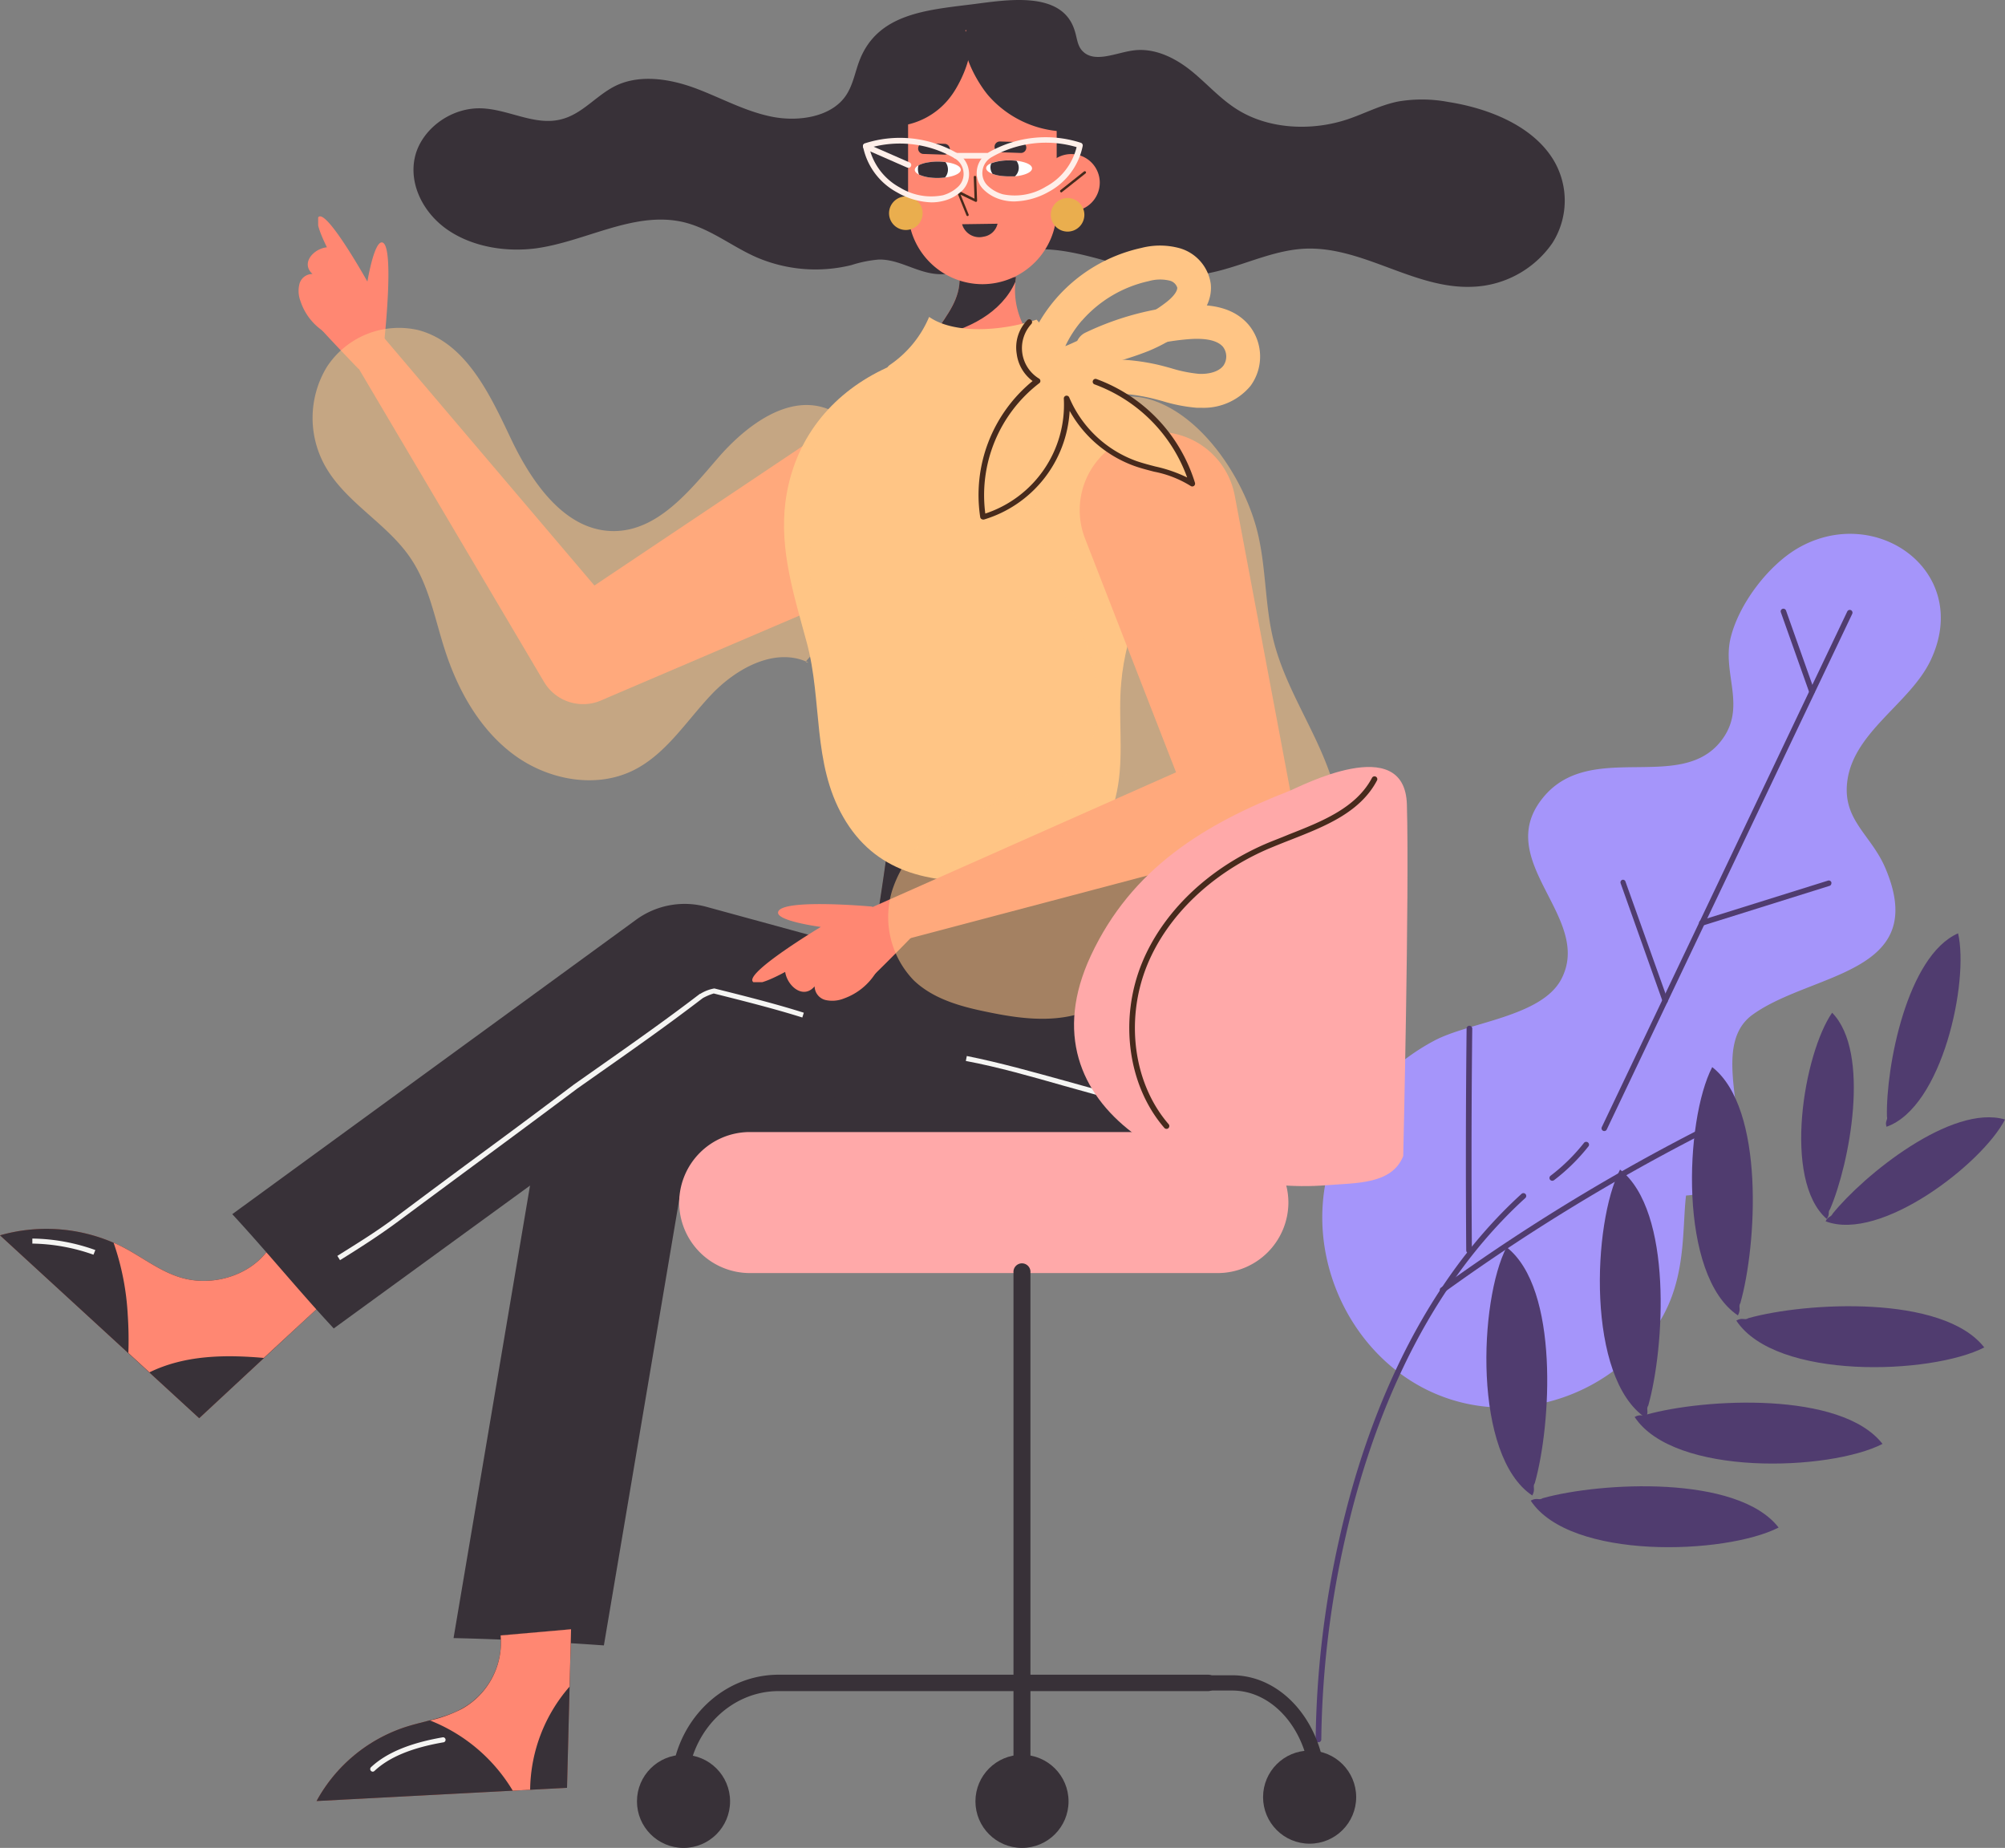 <?xml version="1.0" encoding="UTF-8"?> <svg xmlns="http://www.w3.org/2000/svg" viewBox="0 0 323.02 297.68"><rect x="0" y="0" width="323.02" height="297.68" fill="#808080" stroke="none"/> <g id="Слой_2" data-name="Слой 2"> <g id="OBJECTS"> <path d="M271.63,192.59c17.27-1.22,1.24-22.28,10.72-29.13S311,157,303.77,139.9c-2.32-5.52-7.09-7.82-6.12-14.31,1.17-7.78,10.1-12.36,13.36-19.16,6.87-14.37-8.89-25.57-21.57-18C284.7,91.29,280,97.51,278.76,103c-1.24,5.71,2.69,11-1.48,16.35-6.52,8.39-20.86-.08-28.51,8.93-8.76,10.32,8.09,19.49,2.73,29.52-3.23,6-14.8,6.85-20.41,9.83a35.31,35.31,0,0,0-15.34,16.08c-9,19.34,5.34,44.12,28,43A30.23,30.23,0,0,0,266,214.88C271.85,207.4,270.93,198.65,271.63,192.59Z" style="fill:#a595fa"></path> <path d="M298.45,98.7a.46.46,0,0,0-.25-.41.45.45,0,0,0-.59.21l-31.33,65.81-8.22,17.26a.45.45,0,0,0,.21.59.44.44,0,0,0,.59-.21l39.55-83.07A.53.53,0,0,0,298.45,98.7Z" style="fill:#503c6f"></path> <path d="M295.05,142.29a.32.32,0,0,0,0-.14.43.43,0,0,0-.55-.29l-20.4,6.38a.45.45,0,1,0,.27.85l20.39-6.39A.44.44,0,0,0,295.05,142.29Z" style="fill:#503c6f"></path> <path d="M292.33,111.45a.41.41,0,0,0,0-.16l-4.59-12.94a.45.45,0,0,0-.57-.27.43.43,0,0,0-.26.56l4.59,12.94a.44.44,0,0,0,.57.27A.46.46,0,0,0,292.33,111.45Z" style="fill:#503c6f"></path> <path d="M268.68,161.21a.39.39,0,0,0,0-.15L261.87,142a.42.42,0,0,0-.53-.26.43.43,0,0,0-.25.53l6.79,19.11a.41.41,0,0,0,.8-.12Z" style="fill:#503c6f"></path> <path d="M212.42,280.66a.46.46,0,0,1-.46-.45,155.31,155.31,0,0,1,3.8-32.29c3.68-16.51,11.76-39.56,29.37-55.6a.45.45,0,0,1,.61.67c-17.43,15.88-25.44,38.74-29.09,55.13a154.07,154.07,0,0,0-3.78,32.08.45.45,0,0,1-.44.46Z" style="fill:#503c6f"></path> <path d="M250.08,190.21a.45.45,0,0,1-.36-.18.45.45,0,0,1,.09-.63,30,30,0,0,0,5.41-5.33.46.46,0,0,1,.72.56,30.85,30.85,0,0,1-5.58,5.49A.47.47,0,0,1,250.08,190.21Z" style="fill:#503c6f"></path> <path d="M236.68,201.89a.46.46,0,0,1-.46-.45c-.09-11.87-.07-23.9.06-35.75a.44.44,0,0,1,.46-.45.45.45,0,0,1,.45.46c-.13,11.85-.15,23.87-.06,35.74a.45.45,0,0,1-.45.45Z" style="fill:#503c6f"></path> <path d="M232.41,208.26a.47.47,0,0,1-.37-.19.46.46,0,0,1,.11-.64,319.36,319.36,0,0,1,47.39-28.36.45.45,0,0,1,.61.21.44.44,0,0,1-.21.6,319.4,319.4,0,0,0-47.26,28.29A.46.46,0,0,1,232.41,208.26Z" style="fill:#503c6f"></path> <path d="M281.68,212.34c9.25-2.58,31.34-3.83,38,4.72-8.56,4.39-33.59,5.31-39.95-4.33C280.74,212.16,281.06,212.75,281.68,212.34Z" style="fill:#503c6f"></path> <path d="M295.24,195.53c5-6.2,19.17-17.72,27.78-15.19-3.63,7.07-20,19.8-28.9,16.4C294.52,195.87,295,196.11,295.24,195.53Z" style="fill:#503c6f"></path> <path d="M294.83,194.8c3.14-7.3,6.61-25.26.34-31.66-4.54,6.52-8.07,26.94-.87,33.22C294.87,195.59,294.43,195.26,294.83,194.8Z" style="fill:#503c6f"></path> <path d="M304,179.87c-.19-8,3.25-25.91,11.46-29.52,1.79,7.74-2.52,28-11.53,31.16C303.64,180.59,304.17,180.44,304,179.87Z" style="fill:#503c6f"></path> <path d="M280.39,209.9c2.62-9.24,4-31.32-4.54-38-4.43,8.53-5.47,33.57,4.14,40C280.56,210.85,280,210.52,280.39,209.9Z" style="fill:#503c6f"></path> <path d="M265.29,227.87c9.26-2.58,31.34-3.83,38,4.73-8.55,4.38-33.59,5.3-39.94-4.34C264.35,227.69,264.68,228.28,265.29,227.87Z" style="fill:#503c6f"></path> <path d="M265.55,226.41c2.61-9.24,4-31.31-4.55-38-4.42,8.54-5.46,33.57,4.14,40C265.72,227.36,265.13,227,265.55,226.41Z" style="fill:#503c6f"></path> <path d="M248.55,241.34c9.26-2.57,31.34-3.83,38,4.73-8.55,4.38-33.59,5.3-39.94-4.33C247.61,241.17,247.94,241.75,248.55,241.34Z" style="fill:#503c6f"></path> <path d="M247.27,238.91c2.62-9.24,4-31.32-4.55-38-4.42,8.53-5.46,33.56,4.14,40C247.44,239.85,246.85,239.52,247.27,238.91Z" style="fill:#503c6f"></path> <path d="M138.57,9.5c-.84,2.05-1.11,4.33-2.48,6.16-2.42,3.23-7.57,4-11.84,3.12s-8.06-3-12.1-4.52-8.83-2.32-12.73-.55c-3.31,1.52-5.55,4.72-9.16,5.55-4.23,1-8.43-1.7-12.8-1.81-5-.12-9.61,3.5-10.61,7.84s1.31,9,5.25,11.72,9.27,3.64,14.22,3c8-1.09,15.72-6,23.6-4.27,4.45,1,8,4,12.06,5.75a24.06,24.06,0,0,0,15.2,1.21,19.61,19.61,0,0,1,4.41-.89c3.14-.06,5.87,1.94,9,2.3,4.57.54,8.62-2.47,13.08-3.51,9.41-2.21,18.87,4.51,28.57,3.75,6.23-.49,11.8-4,18-4.29,9.33-.4,17.56,6.5,26.9,6.14a16.37,16.37,0,0,0,12.93-7,12.72,12.72,0,0,0,.23-13.39c-3.24-5.39-10.16-8.31-16.95-9.38a22.91,22.91,0,0,0-8.09-.08c-2.86.57-5.42,1.95-8.16,2.87-5.75,1.92-12.59,1.61-17.63-1.49-2.86-1.75-5-4.26-7.57-6.33S186,7.65,182.54,8.13c-2.78.39-6.06,2-8,.23-1-.89-1-2.24-1.4-3.42-2-6.56-11-4.94-16.55-4.24C149.18,1.62,141.54,2.23,138.57,9.5Z" style="fill:#383138"></path> <path d="M141.86,93.58,98.17,112.26l-1.34.58a7.33,7.33,0,0,1-9.19-3l-34.31-58A2.43,2.43,0,0,1,57.27,49l43.66,51.4L90.39,97.92l39.48-26.43a12.62,12.62,0,0,1,14,21A13.77,13.77,0,0,1,141.86,93.58Z" style="fill:#ff8772"></path> <path d="M42.94,201.7c-3,3.85-8.8,5.59-13.77,4.12-3.38-1-6.15-3.23-9.24-4.85A27.27,27.27,0,0,0,0,199l32.09,29.46,20.14-18.72Z" style="fill:#ae4e3e"></path> <path d="M42.94,201.7c-3,3.85-8.8,5.59-13.77,4.12-3.38-1-6.15-3.23-9.24-4.85A27.27,27.27,0,0,0,0,199l32.09,29.46,20.14-18.72Z" style="fill:#383138"></path> <path d="M42.94,201.7c-3,3.85-8.8,5.59-13.77,4.12-3.38-1-6.15-3.23-9.24-4.85-.53-.28-1.08-.54-1.63-.78a42.09,42.09,0,0,1,2.28,11.62,59.72,59.72,0,0,1,.1,6.14l3.4,3.12c5.7-2.78,12.13-2.87,18.42-2.32l9.73-9Z" style="fill:#ff8772"></path> <path d="M145,118.91a407.72,407.72,0,0,1-10.15,61h64.05c2.89-10.57.33-23-5.88-32.34-3.42-5.17-8.05-9.62-11.62-14.71s-6.08-11.22-4.6-17.08Z" style="fill:#ae4e3e"></path> <path d="M193,147.53c-3.42-5.17-8.05-9.62-11.62-14.71-.21-.3-.42-.61-.62-.92-3.6,0-7.19,0-10.79,0l-4.66-.07H143.6a405.16,405.16,0,0,1-8.78,48h64.05C201.76,169.3,199.2,156.88,193,147.53Z" style="fill:#383138"></path> <path d="M187.34,86.35C190.86,73.51,183,62.1,170.71,58c-.63-.22-1.26-.41-1.9-.59-17.71-5-39.6,3.09-42.27,23.45-1,7.83,1.46,15.29,3.46,22.74,2.5,9.33.86,19.32,5.84,28,5.15,9,13.85,10.69,23.42,10.35,11.17-.39,19-3.95,20.87-15.47.88-5.46,0-11.06.51-16.53C181.36,101.58,185.15,94.32,187.34,86.35Z" style="fill:#ffc585"></path> <path d="M169.93,57.74a12.75,12.75,0,0,1-6.24-13.13H154.6c.12,3.55-2,6.06-3.95,9-1,1.55-2.23,3.15-4,3.66,2.56,3.44,7,5.16,11.29,5.26S167.2,61,169.93,57.74Z" style="fill:#ff8772"></path> <path d="M150.27,54.21l.38-.58c2-3,4.07-5.47,3.95-9h9.09c-.05.26-.08.52-.11.78C161.37,50.35,156,53.2,150.27,54.21Z" style="fill:#383138"></path> <path d="M158.3,45.78h0a12,12,0,0,1-12-11.94V16.52a12,12,0,0,1,12-11.95h0a12,12,0,0,1,11.94,12V33.84A12,12,0,0,1,158.3,45.78Z" style="fill:#ff8772"></path> <path d="M177.18,29.42a4.6,4.6,0,1,1-4.6-4.6A4.6,4.6,0,0,1,177.18,29.42Z" style="fill:#ff8772"></path> <path d="M97.29,265.06c-8.07-.57-16.13-1-24.22-1.18l14.42-85.32a12,12,0,0,1,11.87-10h85.43a12,12,0,1,1,0,24.08H109.53Z" style="fill:#383138"></path> <path d="M37.42,195.59l65.16-47.5a13.27,13.27,0,0,1,11.26-2l76.83,21c6.74,1.84,10.63,8.51,8.69,14.9s-9,10.08-15.73,8.24L113,170.89,53.77,214C48.18,208,43,201.62,37.42,195.59Z" style="fill:#383138"></path> <path d="M80.66,263.42a12.27,12.27,0,0,1-6.21,11.81c-2.84,1.59-6.12,2-9.2,3A25.29,25.29,0,0,0,51,290.13L91.35,288,92,262.46Z" style="fill:#ae4e3e"></path> <path d="M80.66,263.42a12.27,12.27,0,0,1-6.21,11.81c-2.84,1.59-6.12,2-9.2,3A25.29,25.29,0,0,0,51,290.13L91.35,288,92,262.46Z" style="fill:#383138"></path> <path d="M91.76,271.7l.24-9.24-11.34,1a12.27,12.27,0,0,1-6.21,11.81,21.48,21.48,0,0,1-5.17,1.88,27.12,27.12,0,0,1,13.33,11.31l2.8-.15A25.68,25.68,0,0,1,91.76,271.7Z" style="fill:#ff8772"></path> <path d="M60.06,285.4a.43.43,0,0,1-.3-.13.42.42,0,0,1,0-.58c2.46-2.31,6.22-3.89,11.49-4.81a.41.41,0,1,1,.14.8c-5.11.89-8.73,2.4-11.07,4.61A.43.43,0,0,1,60.06,285.4Z" style="fill:#f5f5f3"></path> <path d="M198.93,79.85l8.76,46.58.26,1.39a7.44,7.44,0,0,1-5.39,8.54l-61.75,16.32a3.07,3.07,0,0,1-2-5.78L197.15,121,192,130.91,174.81,86.76a12.6,12.6,0,1,1,23.48-9.16A13.3,13.3,0,0,1,198.93,79.85Z" style="fill:#ff8772"></path> <path d="M125.35,147c-.1,1.4,6.89,2.32,6.89,2.32s-11.86,7.12-11,8.74a.36.36,0,0,0,.14.16c.47,0,1,0,1.42,0,2.8-.8,8.25-4.35,8.25-4.35s-1.78,1.32-3.66,2.94a19.38,19.38,0,0,1,5-.23l.37-.33-.34.34a39.74,39.74,0,0,1,7.36,1.44c3.16-3,7.69-7.7,7.69-7.7l-7-4.29S125.52,144.67,125.35,147Z" style="fill:#ff8772"></path> <path d="M131.24,158.89a2.31,2.31,0,0,0,1.74,2.2,5,5,0,0,0,3-.25,10,10,0,0,0,5.17-4.22c.79-1.31,1.21-3.06.26-4.26-.8-1-2.27-1.23-3.58-1.25-3.14,0-9.16.59-11,3.55C125.29,157.21,128.88,161.68,131.24,158.89Z" style="fill:#ff8772"></path> <path d="M61.54,39.05c-1.29-.13-2.35,6.31-2.35,6.31s-6.25-11.2-7.78-10.47a.47.47,0,0,0-.15.13c0,.44,0,.88,0,1.31C51.91,39,55,44.1,55,44.1s-1.17-1.69-2.62-3.47a17.8,17.8,0,0,1,.06,4.67l.3.36s-.11-.13-.31-.33a37.09,37.09,0,0,1-1.56,6.77c2.7,3,6.91,7.35,6.91,7.35l4-3.24S63.72,39.28,61.54,39.05Z" style="fill:#ff8772"></path> <path d="M50.35,44.14a2.15,2.15,0,0,0-2.09,1.54,4.56,4.56,0,0,0,.14,2.8,9.3,9.3,0,0,0,3.76,4.92c1.19.76,2.81,1.21,3.94.36a4.14,4.14,0,0,0,1.27-3.27c.13-2.9-.27-8.49-3-10.27C52.1,38.69,47.84,41.87,50.35,44.14Z" style="fill:#ff8772"></path> <path d="M158.88,27.09c0,.35.38.67,1,.9a5.74,5.74,0,0,0,1.37.33,10.72,10.72,0,0,0,1.31.08c.32,0,.63,0,.93,0l.61-.07c1.28-.21,2.17-.67,2.17-1.2s-.78-.92-1.91-1.14a5.77,5.77,0,0,0-.62-.09,8.91,8.91,0,0,0-1.18-.07,8.35,8.35,0,0,0-1.63.13,6.43,6.43,0,0,0-1.26.35C159.18,26.5,158.88,26.78,158.88,27.09Z" style="fill:#fff"></path> <path d="M159.57,26.87A1.89,1.89,0,0,0,159.9,28a5.74,5.74,0,0,0,1.37.33,10.72,10.72,0,0,0,1.31.08c.32,0,.63,0,.93,0a1.9,1.9,0,0,0,.62-1.33,1.86,1.86,0,0,0-.37-1.17,8.91,8.91,0,0,0-1.18-.07,8.35,8.35,0,0,0-1.63.13,6.43,6.43,0,0,0-1.26.35A2,2,0,0,0,159.57,26.87Z" style="fill:#362f36"></path> <path d="M161.07,24.52l3.38.12a.86.86,0,0,0,.89-.84h0a.87.87,0,0,0-.83-.9l-3.39-.11a.86.86,0,0,0-.89.84h0A.86.86,0,0,0,161.07,24.52Z" style="fill:#362f36"></path> <path d="M147.38,27.37c0,.28.26.54.69.76a6.16,6.16,0,0,0,1.7.46,9.69,9.69,0,0,0,2.48,0l.37-.05c1.28-.21,2.17-.66,2.17-1.19s-.77-.93-1.91-1.15l-.55-.08a8.26,8.26,0,0,0-1.25-.09,9.17,9.17,0,0,0-1.63.14,5,5,0,0,0-1.45.45C147.61,26.85,147.38,27.1,147.38,27.37Z" style="fill:#fff"></path> <path d="M147.89,27.22a2.15,2.15,0,0,0,.18.91,6.16,6.16,0,0,0,1.7.46,9.69,9.69,0,0,0,2.48,0,1.93,1.93,0,0,0,.47-1.22,2,2,0,0,0-.39-1.25,8.26,8.26,0,0,0-1.25-.09,9.17,9.17,0,0,0-1.63.14,5,5,0,0,0-1.45.45A1.66,1.66,0,0,0,147.89,27.22Z" style="fill:#362f36"></path> <path d="M148.76,24.8l3.38.11a.86.86,0,0,0,.89-.84h0a.87.87,0,0,0-.83-.9l-3.39-.11a.86.86,0,0,0-.89.84h0A.87.87,0,0,0,148.76,24.8Z" style="fill:#362f36"></path> <path d="M155.89,34.81a.21.21,0,0,1-.19-.13L154.21,31a.21.21,0,0,1,.28-.26L157,32l-.12-3.45a.2.2,0,0,1,.19-.22.22.22,0,0,1,.21.2l.14,3.79a.22.22,0,0,1-.1.18.21.21,0,0,1-.19,0l-2.37-1.13,1.29,3.17a.2.2,0,0,1-.11.26Z" style="fill:#472a1c"></path> <path d="M171,31a.21.21,0,0,1-.16-.08.2.2,0,0,1,0-.28l3.78-3a.21.21,0,0,1,.29,0,.2.2,0,0,1,0,.28l-3.79,3A.2.2,0,0,1,171,31Z" style="fill:#472a1c"></path> <path d="M172,37.31h0a2.71,2.71,0,0,0,2.7-2.7h0A2.71,2.71,0,0,0,172,31.9h0a2.72,2.72,0,0,0-2.71,2.71h0A2.72,2.72,0,0,0,172,37.31Z" style="fill:#eaae4e"></path> <path d="M145.94,37.05h0a2.7,2.7,0,0,0,2.7-2.7h0a2.71,2.71,0,0,0-2.7-2.71h0a2.72,2.72,0,0,0-2.71,2.71h0A2.71,2.71,0,0,0,145.94,37.05Z" style="fill:#eaae4e"></path> <path d="M54.78,203l-.43-.69c3.18-2,6.47-4,9.71-6.47q7.31-5.48,14.19-10.54T92.47,174.7l3.84-2.7c5.58-3.92,10.85-7.62,16.45-11.9l.06,0a6.32,6.32,0,0,1,2.21-.86h.1c4.8,1.2,9.76,2.44,14.37,3.9l-.24.77c-4.58-1.44-9.5-2.67-14.27-3.87a9.06,9.06,0,0,0-1.77.75c-5.6,4.29-10.87,8-16.44,11.91L93,175.36q-7.31,5.47-14.21,10.56T64.55,196.46C61.28,198.91,58,201,54.78,203Z" style="fill:#f5f5f3"></path> <path d="M181.39,177.62c-3.35-.84-6.74-1.79-10-2.71-5.14-1.46-10.47-3-15.79-4l.16-.8c5.35,1.07,10.69,2.58,15.85,4,3.27.92,6.65,1.87,10,2.7Z" style="fill:#f5f5f3"></path> <path d="M196.21,205.08H120.78a11.4,11.4,0,0,1-11.36-11.36h0a11.39,11.39,0,0,1,11.36-11.36h75.43a11.39,11.39,0,0,1,11.36,11.36h0A11.4,11.4,0,0,1,196.21,205.08Z" style="fill:#ffa9a9"></path> <g style="opacity:0.54"> <path d="M133.65,66c-6.45-2.75-13.42,2.49-18,7.8S106,85.46,99,85.55c-7.91.09-13.32-7.78-16.71-14.93S75.06,55.23,67.42,53.18a13.87,13.87,0,0,0-14.77,5.94,15.85,15.85,0,0,0-.14,16.18c3.39,5.82,10,9.13,13.71,14.73,2.9,4.34,3.83,9.64,5.43,14.6,2.09,6.52,5.59,12.82,11.08,16.91s13.23,5.59,19.36,2.53c5.25-2.63,8.5-7.94,12.54-12.2s10.34-7.69,15.62-5.13c-1.17,0,.73-.88.69-2q-.49-12-.48-24.07C130.46,75.56,131,70.33,133.65,66Z" style="fill:#ffc585"></path> </g> <g style="opacity:0.54"> <path d="M167,77.59c-1.17,7.85,3.23,15.29,6.54,22.5s5.41,16.39.41,22.55c-4.75,5.86-13.49,6.07-20.23,9.44a19.12,19.12,0,0,0-10,11.41,14.66,14.66,0,0,0,3.49,14.43c3.2,3.07,7.72,4.27,12.06,5.14,4.83,1,9.9,1.65,14.62.25,8.43-2.5,14-11.11,22.47-13.48,4-1.11,8.36-.76,12.08-2.56,7.33-3.56,8.63-13.74,6.2-21.51s-7.45-14.59-9.44-22.49C203.78,97.61,204,91.65,202.66,86c-1.89-8.06-8.21-18.23-16.39-21.32C177.66,61.4,168.31,68.58,167,77.59Z" style="fill:#ffc585"></path> </g> <path d="M167,51.49c-4.94,1.68-13,2.55-17.31-.44a17.57,17.57,0,0,1-6.22,7.66c-.27.19-.58.43-.57.75a1,1,0,0,0,.35.61,30.63,30.63,0,0,0,4.81,4.3,15.52,15.52,0,0,0,22.86-6.59C169.07,55.86,168.8,53.4,167,51.49Z" style="fill:#ffc585"></path> <path d="M170.93,61.4h-.12c-3-.07-4.15-1.71-4.58-2.68-1.66-3.77,2.59-9.11,3.93-10.65h0a25.43,25.43,0,0,1,13.72-8.13,12,12,0,0,1,6.23.06,7,7,0,0,1,4.95,5.72c.2,1.82-.34,4.58-4,7.36a26.83,26.83,0,0,1-6,3.45,49,49,0,0,1-5.09,1.7l-1.84.54c-.43.14-1.21.52-2,.88C174.45,60.51,172.61,61.4,170.93,61.4Zm.37-4.61Zm3-5.15a18.24,18.24,0,0,0-2.67,4.12c.68-.26,1.65-.73,2.26-1a19.88,19.88,0,0,1,2.72-1.17l1.92-.58a40.58,40.58,0,0,0,4.52-1.5,20.75,20.75,0,0,0,4.74-2.74c1.46-1.11,1.92-2,1.87-2.45a1.71,1.71,0,0,0-1.21-1.11,6.64,6.64,0,0,0-3.39.08,20,20,0,0,0-10.76,6.37Z" style="fill:#ffc585"></path> <path d="M193.57,65.69q-.37,0-.75,0a26.15,26.15,0,0,1-5.54-1.08c-.64-.17-1.25-.34-1.85-.48a28.73,28.73,0,0,0-16.86,1.14,2.73,2.73,0,0,1-2-5.09,34,34,0,0,1,7.76-2,2.73,2.73,0,0,1,.53-4.59,46.14,46.14,0,0,1,15.91-4.36c4.84-.43,8.24.58,10.39,3.09a8,8,0,0,1,.31,9.84A9.81,9.81,0,0,1,193.57,65.69Zm-14.69-7.8a34.15,34.15,0,0,1,7.81.9c.69.17,1.37.35,2,.53a22.2,22.2,0,0,0,4.43.9c1.39.08,3.18-.23,4-1.35a2.58,2.58,0,0,0-.09-3c-.91-1.06-2.86-1.47-5.78-1.21a40.5,40.5,0,0,0-12.67,3.23Z" style="fill:#ffc585"></path> <path d="M165.83,51.85a6.2,6.2,0,0,0,1.33,9.49,23.15,23.15,0,0,0-8.79,21.89,19,19,0,0,0,13.47-19.12A19,19,0,0,0,183,74.64c3.05,1.06,6.44,1.37,9.07,3.24a25.46,25.46,0,0,0-15.59-16.42" style="fill:#ffc585"></path> <path d="M158.37,83.69a.44.44,0,0,1-.25-.08.42.42,0,0,1-.2-.3,23.69,23.69,0,0,1,8.44-21.93A6.46,6.46,0,0,1,163.8,57a6.32,6.32,0,0,1,1.71-5.44.45.45,0,1,1,.63.65,5.75,5.75,0,0,0,1.23,8.76.44.44,0,0,1,.24.36.42.42,0,0,1-.18.4,22.75,22.75,0,0,0-8.69,21,18.45,18.45,0,0,0,12.65-18.51.45.45,0,0,1,.34-.47.46.46,0,0,1,.53.27,18.59,18.59,0,0,0,10.89,10.27c1,.34,2,.6,3,.86a22.58,22.58,0,0,1,5.11,1.77,25,25,0,0,0-14.92-15,.45.45,0,0,1-.27-.58.45.45,0,0,1,.58-.28,25.93,25.93,0,0,1,15.87,16.72.47.47,0,0,1-.17.5.47.47,0,0,1-.53,0,17.39,17.39,0,0,0-5.9-2.3c-1-.26-2.06-.53-3.06-.88a19.52,19.52,0,0,1-10.53-8.91,19.43,19.43,0,0,1-13.83,17.51Z" style="fill:#472a1c"></path> <path d="M155,36.12l5.71-.08a2.71,2.71,0,0,1-2.26,2.09A2.88,2.88,0,0,1,155,36.12Z" style="fill:#383138"></path> <path d="M150.06,32.6A11.8,11.8,0,0,1,144.54,31a10.8,10.8,0,0,1-5.5-7.39.44.44,0,0,1,.3-.52,18.44,18.44,0,0,1,14.87,1.59h0a3.83,3.83,0,0,1,1.88,2.86A3.74,3.74,0,0,1,155,30.72a6.66,6.66,0,0,1-2.85,1.6A7.81,7.81,0,0,1,150.06,32.6Zm-10-8.76A9.93,9.93,0,0,0,145,30.22a9.6,9.6,0,0,0,6.92,1.23,5.84,5.84,0,0,0,2.46-1.39,2.82,2.82,0,0,0,.84-2.39,2.9,2.9,0,0,0-1.44-2.18h0A17.59,17.59,0,0,0,140,23.84Z" style="fill:#ffefe9"></path> <path d="M163.41,32.45a7.47,7.47,0,0,1-2.07-.28,6.47,6.47,0,0,1-2.84-1.6,3.73,3.73,0,0,1-1.12-3.15,3.82,3.82,0,0,1,1.88-2.86h0A18.45,18.45,0,0,1,174.13,23a.45.45,0,0,1,.3.52,10.82,10.82,0,0,1-5.49,7.39A11.84,11.84,0,0,1,163.41,32.45Zm-3.69-7.11a2.9,2.9,0,0,0-1.43,2.18,2.81,2.81,0,0,0,.84,2.4,5.73,5.73,0,0,0,2.45,1.38,9.59,9.59,0,0,0,6.92-1.23,9.91,9.91,0,0,0,4.95-6.37,17.55,17.55,0,0,0-13.73,1.64Z" style="fill:#ffefe9"></path> <path d="M146.34,27a.39.39,0,0,1-.18,0L139.31,24a.45.45,0,0,1-.24-.6.46.46,0,0,1,.6-.24l6.85,3a.45.45,0,0,1-.18.87Z" style="fill:#ffefe9"></path> <path d="M159,25.55h-5a.45.45,0,0,1-.45-.45.46.46,0,0,1,.45-.46h5a.46.46,0,0,1,.45.46A.45.45,0,0,1,159,25.55Z" style="fill:#ffefe9"></path> <path d="M153.41,15.21a12,12,0,0,1-9.54,5.15,14.19,14.19,0,0,1,2.67-11.7c1.52-1.94,6-6.13,8.62-4.07C158,6.85,154.89,13.14,153.41,15.21Z" style="fill:#383138"></path> <path d="M159.24,15.4A16.94,16.94,0,0,0,172,21.19,14.06,14.06,0,0,0,168.43,8c-2-2.18-8.07-6.9-11.53-4.58C153.12,6,157.25,13.07,159.24,15.4Z" style="fill:#383138"></path> <path d="M175.75,153.93c-11.68,25,16.81,38.7,37.93,37,4.91-.39,10.54-.13,12.39-4.69,0,0,1-42.51.59-56.62-.31-11.81-17.34-2.84-18.77-2.28C194,132.74,182.31,139.9,175.75,153.93Z" style="fill:#ffa9a9"></path> <path d="M164.65,286.78a1.37,1.37,0,0,1-1.37-1.37V205a1.37,1.37,0,1,1,2.73,0v80.42A1.36,1.36,0,0,1,164.65,286.78Z" style="fill:#383138"></path> <path d="M212.36,289.37a1.23,1.23,0,0,1-1.23-1.23c0-8.72-5.66-15.81-12.61-15.81H138.75a1.23,1.23,0,0,1,0-2.46h59.77c8.31,0,15.07,8.2,15.07,18.27A1.23,1.23,0,0,1,212.36,289.37Z" style="fill:#383138"></path> <path d="M109.44,289.46a1.32,1.32,0,0,1-1.32-1.32c0-10.13,7.77-18.36,17.33-18.36h69.19a1.32,1.32,0,0,1,0,2.64H125.45c-8.1,0-14.69,7.05-14.69,15.72A1.32,1.32,0,0,1,109.44,289.46Z" style="fill:#383138"></path> <circle cx="110.12" cy="290.18" r="7.5" style="fill:#383138"></circle> <circle cx="210.99" cy="289.5" r="7.5" style="fill:#383138"></circle> <circle cx="164.65" cy="290.18" r="7.5" style="fill:#383138"></circle> <path d="M187.93,181.85a.46.46,0,0,1-.34-.15c-5.91-6.82-7.34-17.54-3.57-26.67,3.35-8.1,10.57-15.05,19.81-19.06,1.23-.53,2.52-1,3.77-1.53,5.34-2.1,10.87-4.27,13.44-9.14a.46.46,0,0,1,.61-.19.45.45,0,0,1,.19.62c-2.72,5.17-8.41,7.4-13.91,9.56-1.24.48-2.53,1-3.74,1.51-9,3.92-16.07,10.69-19.33,18.57-3.64,8.83-2.27,19.17,3.42,25.73a.46.46,0,0,1-.05.64A.41.41,0,0,1,187.93,181.85Z" style="fill:#472a1c"></path> <path d="M15.06,202.12a30.86,30.86,0,0,0-9.85-1.79v-.81a31.08,31.08,0,0,1,10.15,1.85Z" style="fill:#f5f5f3"></path> </g> </g> </svg> 